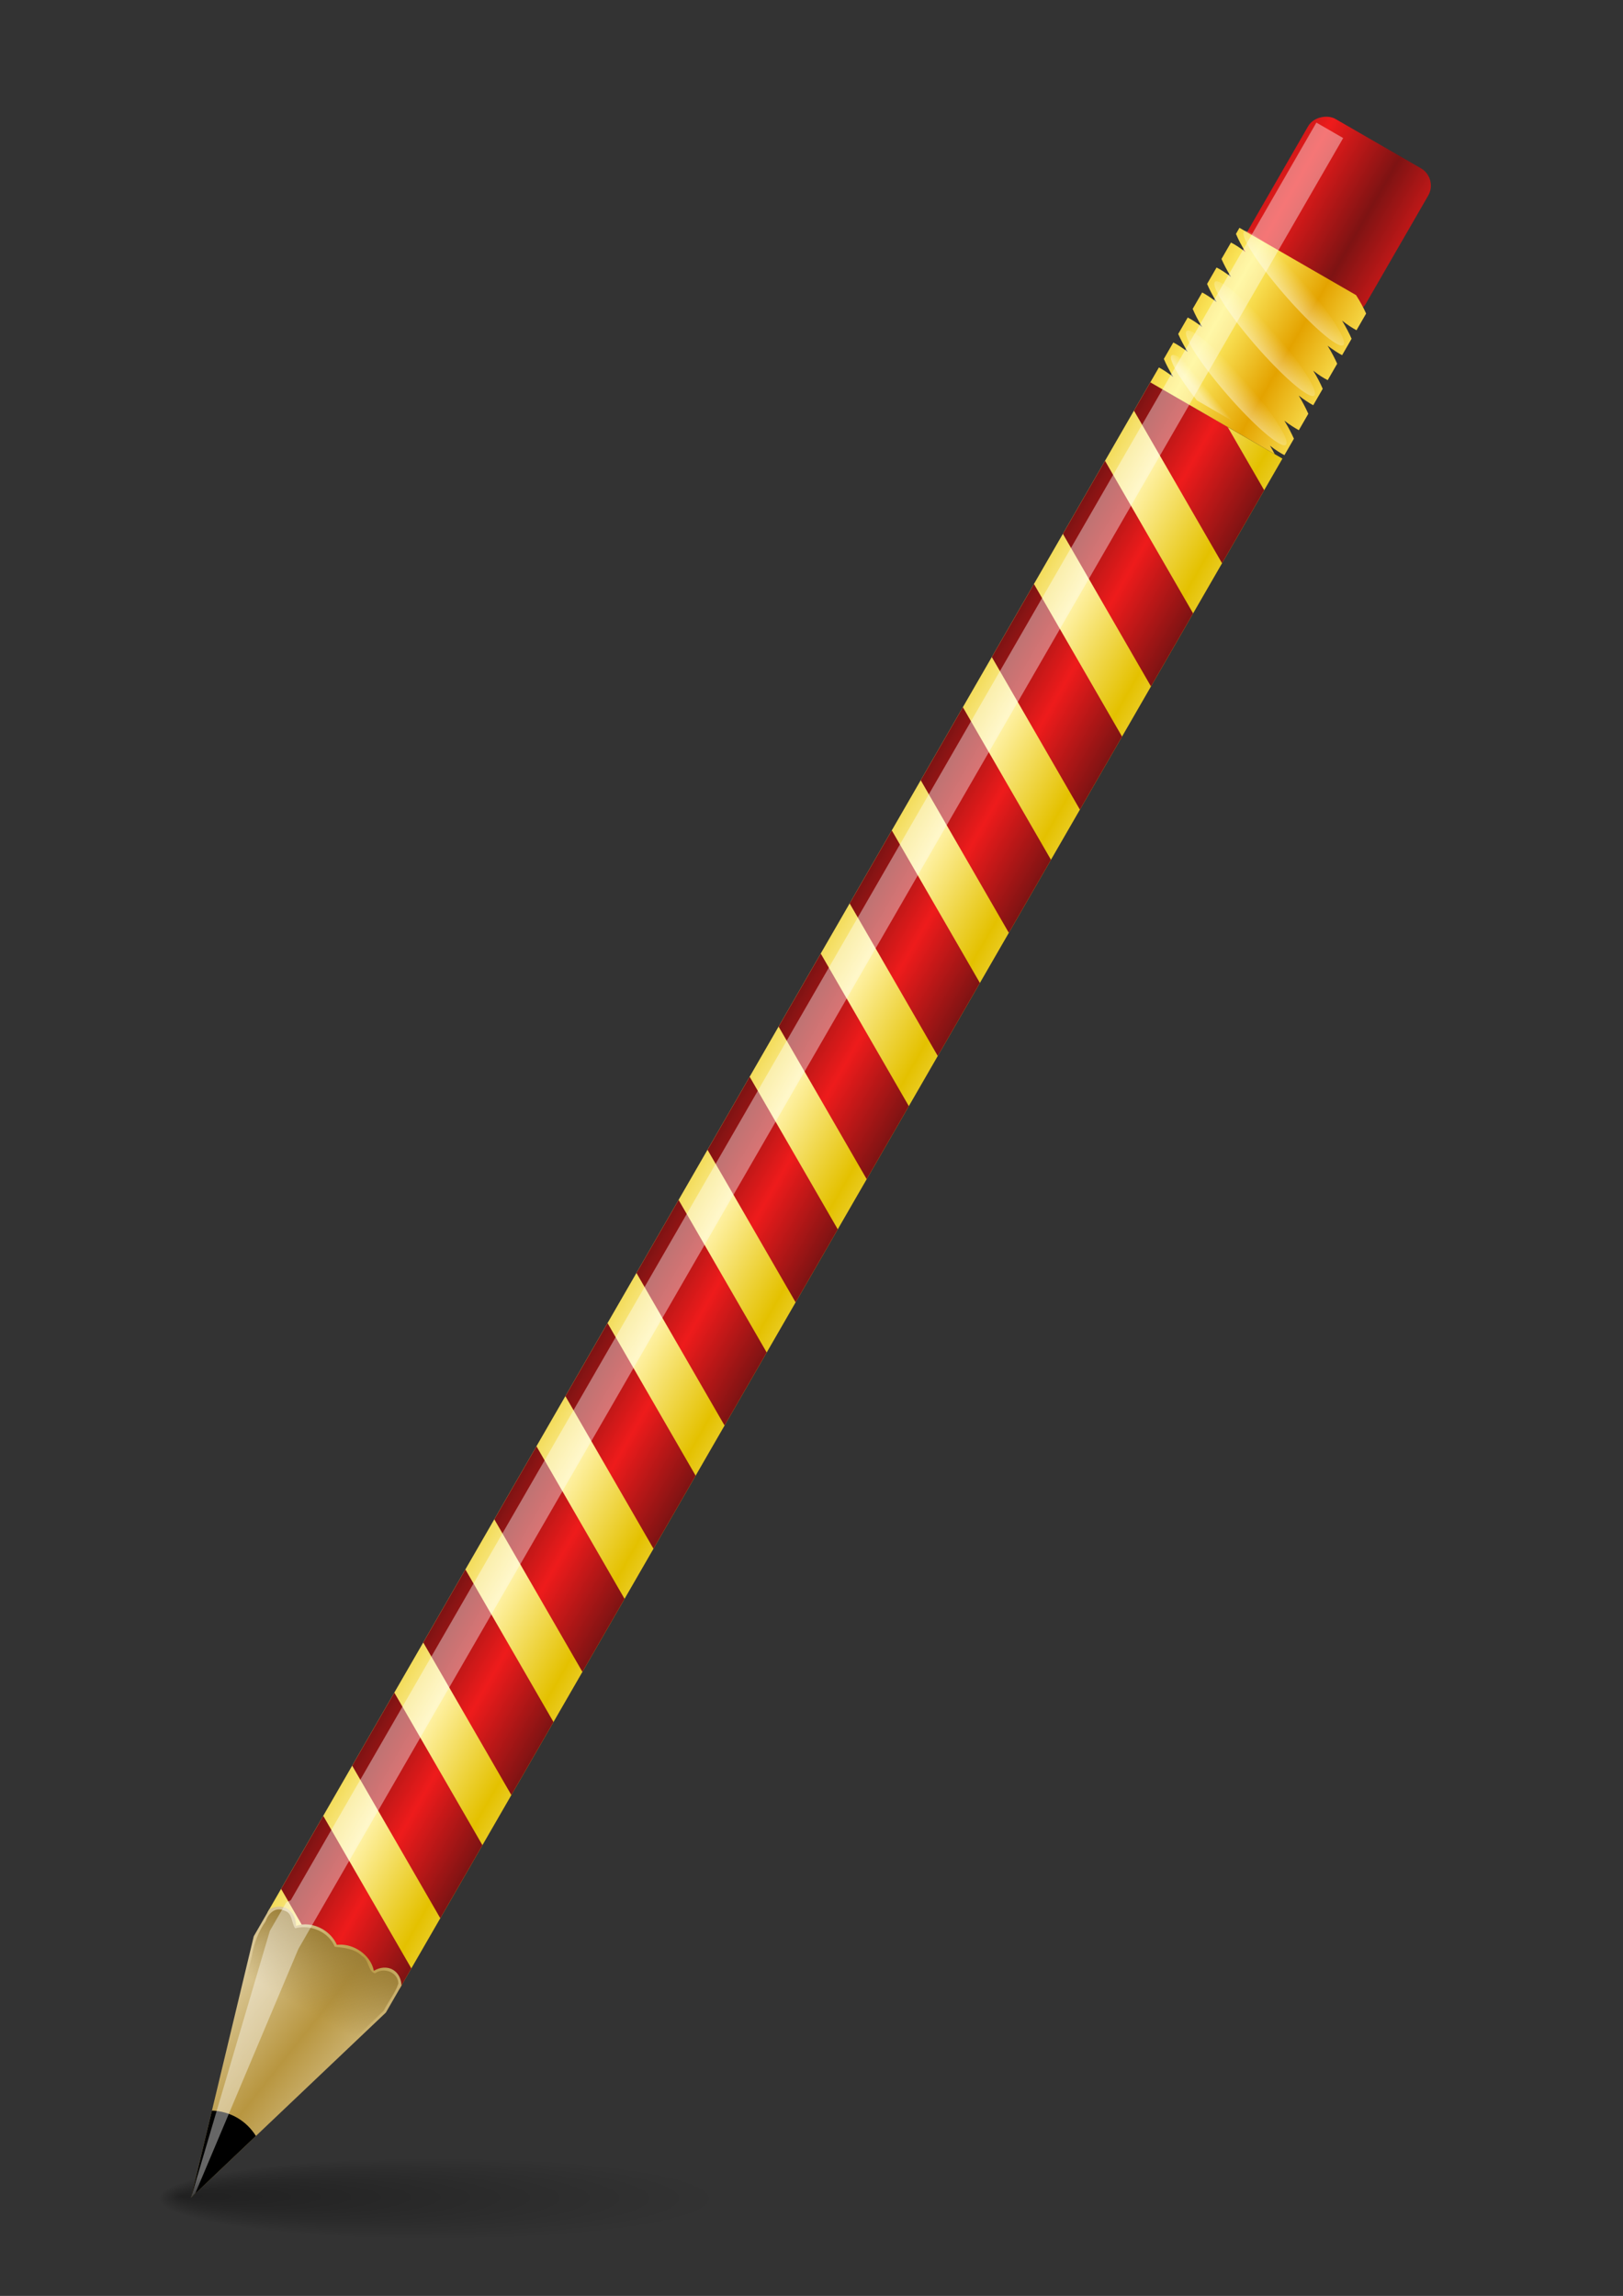 <?xml version="1.0" encoding="UTF-8" standalone="no"?>
<!-- Created with Inkscape (http://www.inkscape.org/) -->
<svg
    xmlns:inkscape="http://www.inkscape.org/namespaces/inkscape"
    xmlns:rdf="http://www.w3.org/1999/02/22-rdf-syntax-ns#"
    xmlns="http://www.w3.org/2000/svg"
    xmlns:sodipodi="http://sodipodi.sourceforge.net/DTD/sodipodi-0.dtd"
    xmlns:cc="http://web.resource.org/cc/"
    xmlns:xlink="http://www.w3.org/1999/xlink"
    xmlns:dc="http://purl.org/dc/elements/1.1/"
    xmlns:svg="http://www.w3.org/2000/svg"
    xmlns:ns1="http://sozi.baierouge.fr"
    id="svg2"
    sodipodi:docname="pencil.svg"
    sodipodi:modified="true"
    viewBox="0 0 744.09 1052.4"
    sodipodi:version="0.32"
    inkscape:output_extension="org.inkscape.output.svg.inkscape"
    inkscape:version="0.44+devel"
    sodipodi:docbase="/home/michal/Grafika/svg"
  >
  <rect x="0" y="0" width="744.09" height="1052.4" fill="#333333" stroke="none"/>
  <defs
      id="defs4"
    >
    <linearGradient
        id="linearGradient2264"
        inkscape:collect="always"
      >
      <stop
          id="stop2266"
          style="stop-color:#ffffff"
          offset="0"
      />
      <stop
          id="stop2268"
          style="stop-color:#ffffff;stop-opacity:0"
          offset="1"
      />
    </linearGradient
    >
    <linearGradient
        id="linearGradient2103"
      >
      <stop
          id="stop2105"
          style="stop-color:#7e1313"
          offset="0"
      />
      <stop
          id="stop2107"
          style="stop-color:#ee1b1b"
          offset="1"
      />
    </linearGradient
    >
    <linearGradient
        id="linearGradient2461"
        y2="660.96"
        xlink:href="#linearGradient2103"
        spreadMethod="reflect"
        gradientUnits="userSpaceOnUse"
        x2="744.19"
        gradientTransform="matrix(.149 9.2381e-18 -4.9169e-17 1 -1671.5 -1.9351e-13)"
        y1="606.29"
        x1="744.19"
        inkscape:collect="always"
    />
    <linearGradient
        id="linearGradient2463"
        y2="562.35"
        spreadMethod="reflect"
        gradientUnits="userSpaceOnUse"
        x2="744.19"
        y1="495.74"
        x1="744.19"
        inkscape:collect="always"
      >
      <stop
          id="stop2097"
          style="stop-color:#e4c100"
          offset="0"
      />
      <stop
          id="stop2099"
          style="stop-color:#fff2a6"
          offset="1"
      />
    </linearGradient
    >
    <linearGradient
        id="linearGradient2465"
        y2="586.73"
        xlink:href="#linearGradient2103"
        spreadMethod="reflect"
        gradientUnits="userSpaceOnUse"
        x2="816.84"
        y1="532.38"
        x1="816.84"
        inkscape:collect="always"
    />
    <linearGradient
        id="linearGradient2467"
        y2="661.53"
        spreadMethod="reflect"
        gradientUnits="userSpaceOnUse"
        x2="80.312"
        gradientTransform="matrix(.684 4.2514e-17 -5.1776e-17 1.053 37.182 -31.111)"
        y1="599.95"
        x1="86.309"
        inkscape:collect="always"
      >
      <stop
          id="stop2129"
          style="stop-color:#b89640"
          offset="0"
      />
      <stop
          id="stop2131"
          style="stop-color:#dcca9a"
          offset="1"
      />
    </linearGradient
    >
    <linearGradient
        id="linearGradient2469"
        y2="598.66"
        gradientUnits="userSpaceOnUse"
        x2="96.277"
        y1="598.66"
        x1="152.34"
        inkscape:collect="always"
      >
      <stop
          id="stop2322"
          style="stop-color:#9b7e36"
          offset="0"
      />
      <stop
          id="stop2324"
          style="stop-color:#9b7e36;stop-opacity:0"
          offset="1"
      />
    </linearGradient
    >
    <linearGradient
        id="linearGradient2471"
        y2="660.96"
        spreadMethod="reflect"
        gradientUnits="userSpaceOnUse"
        x2="744.19"
        gradientTransform="matrix(.101 6.2759e-18 -4.9169e-17 1 -643.56 -1.2962e-13)"
        y1="606.29"
        x1="744.19"
        inkscape:collect="always"
      >
      <stop
          id="stop2210"
          style="stop-color:#e4a300"
          offset="0"
      />
      <stop
          id="stop2212"
          style="stop-color:#fff26c"
          offset="1"
      />
    </linearGradient
    >
    <linearGradient
        id="linearGradient2473"
        y2="587.56"
        xlink:href="#linearGradient2264"
        gradientUnits="userSpaceOnUse"
        x2="1475.8"
        y1="587.56"
        x1="1459.8"
        inkscape:collect="always"
    />
    <linearGradient
        id="linearGradient2483"
        y2="581.63"
        xlink:href="#linearGradient2264"
        gradientUnits="userSpaceOnUse"
        x2="1413.6"
        gradientTransform="translate(-2 -8.9747e-14)"
        y1="579.26"
        x1="1407.4"
        inkscape:collect="always"
    />
    <radialGradient
        id="radialGradient5763"
        fx="87.86"
        fy="997.36"
        gradientUnits="userSpaceOnUse"
        cy="1008.4"
        cx="261.07"
        gradientTransform="matrix(1 0 0 .113 0 894.14)"
        r="188.27"
        inkscape:collect="always"
      >
      <stop
          id="stop5759"
          style="stop-color:#000000"
          offset="0"
      />
      <stop
          id="stop5761"
          style="stop-color:#000000;stop-opacity:0"
          offset="1"
      />
    </radialGradient
    >
  </defs
  >
  <sodipodi:namedview
      id="base"
      bordercolor="#666666"
      inkscape:pageshadow="2"
      inkscape:window-y="25"
      pagecolor="#ffffff"
      inkscape:window-height="588"
      inkscape:zoom="0.39022627"
      inkscape:window-x="0"
      borderopacity="1.0"
      inkscape:current-layer="layer1"
      inkscape:cx="364.4797"
      inkscape:cy="511.99982"
      inkscape:window-width="795"
      inkscape:pageopacity="0.0"
      inkscape:document-units="px"
  />
  <g
      id="layer1"
      inkscape:label="Layer 1"
      inkscape:groupmode="layer"
    >
    <g
        id="g2444"
        transform="matrix(.322 -.558 .558 .322 -220.48 785.01)"
      >
      <rect
          id="rect2256"
          style="color:#000000;fill:url(#linearGradient2461)"
          ry="14.222"
          height="98.667"
          width="117.33"
          y="538.58"
          x="1510.8"
      />
      <rect
          id="rect1306"
          style="color:#000000;fill:url(#linearGradient2463)"
          height="108.57"
          width="1257.1"
          y="532.36"
          x="142.86"
      />
      <path
          id="rect1329"
          style="color:#000000;fill:url(#linearGradient2465)"
          d="m162.38 532.38l-19.54 33.81v74.75h16.85l62.69-108.56h-60zm101.21 0l-62.68 108.56h60l62.68-108.56h-60zm101.19 0l-62.69 108.56h60l62.69-108.56h-60zm101.19 0l-62.69 108.56h60l62.69-108.56h-60zm101.19 0l-62.69 108.56h60l62.69-108.56h-60zm101.18 0l-62.68 108.56h60l62.68-108.56h-60zm101.19 0l-62.69 108.56h60l62.69-108.56h-60zm101.19 0l-62.69 108.56h60l62.69-108.56h-60zm101.19 0l-62.69 108.56h60l62.68-108.56h-59.99zm101.19 0l-62.7 108.56h60l62.7-108.56h-60zm101.2 0l-62.7 108.56h60l62.7-108.56h-60zm101.2 0l-62.7 108.56h60l62.7-108.56h-60zm101.2 0l-62.7 108.56h60l26-45.06v-63.5h-23.3z"
      />
      <path
          id="rect2115"
          style="color:#000000;fill:url(#linearGradient2467)"
          d="m123.43 532.38l-183.27 54.28 183.27 54.28h22.26c4-2.56 6.62-6.45 6.62-10.88 0-4.72-2.94-8.88-7.41-11.4 4.47-3.87 7.41-10.29 7.41-17.54 0-5.58-1.75-10.65-4.59-14.46 2.84-3.82 4.59-8.92 4.59-14.5 0-7.25-2.94-13.6-7.41-17.47 4.47-2.53 7.41-6.71 7.41-11.44 0-4.41-2.6-8.32-6.58-10.87h-22.3z"
      />
      <path
          id="path2318"
          style="color:#000000;fill:url(#linearGradient2469)"
          d="m-52.844 586.66c58.844 17.42 117.69 34.85 176.53 52.28 7.28-0.45 15.18 0.87 22.09-0.63 6.93-4.37 5.03-14.87-2.03-18.03-1.48-4.87 6.32-8.52 6.06-14.25 1.87-7.09-1.27-13.82-4-19.97 7.04-9.3 5.25-22.95-2.69-30.98 1.57-4.06 8.57-6.9 7.05-12.85-0.52-6.88-7.21-9.13-13.14-7.85-9.23-0.83-18.13 0.7-26.77 3.97-54.365 16.1-108.73 32.2-163.1 48.31z"
      />
      <path
          id="path2122"
          style="color:#000000;fill:#000000"
          d="m1.163 568.59l-61.007 18.07 61.007 18.06c2.887-5.48 4.553-11.59 4.553-18.06 0-6.48-1.666-12.59-4.553-18.07z"
      />
      <path
          id="rect2204"
          style="color:#000000;fill:url(#linearGradient2471)"
          d="m1400 532.38v102.15c1.2-1.9 2.3-3.67 3.5-5.87-0.7 4.87-0.9 8.95-0.7 12.28h13.5c2.4-3.33 5-7.27 7.7-12.28-0.6 4.87-0.8 8.95-0.7 12.28h13.5c2.4-3.35 5-7.3 7.8-12.35-0.7 4.91-0.9 9.01-0.8 12.35h13.5c2.5-3.34 5.1-7.28 7.8-12.32-0.7 4.89-0.9 8.98-0.7 12.32h13.5c2.4-3.34 5-7.28 7.7-12.32-0.6 4.89-0.8 8.98-0.7 12.32h13.5c2.5-3.34 5-7.28 7.8-12.32-0.7 4.89-0.9 8.98-0.8 12.32h13.7c2.5-3.37 5.1-7.66 7.8-12.72v-95.84h-5c-2.5 3.34-5.1 7.3-7.8 12.34 0.7-4.89 0.9-9.01 0.7-12.34h-13.5c-2.4 3.33-5 7.27-7.7 12.31 0.7-4.89 0.9-8.98 0.7-12.31h-13.5c-2.5 3.33-5 7.27-7.8 12.31 0.7-4.89 0.9-8.98 0.8-12.31h-13.5c-2.5 3.33-5.1 7.27-7.8 12.31 0.7-4.89 0.9-8.98 0.7-12.31h-13.5c-2.4 3.32-5 7.26-7.7 12.28 0.7-4.88 0.9-8.96 0.7-12.28h-13.5c-2.5 3.32-5 7.26-7.8 12.28 0.7-4.88 0.9-8.96 0.8-12.28h-12.2z"
      />
      <path
          id="path2262"
          sodipodi:rx="7.9880838"
          sodipodi:ry="48.427757"
          style="opacity:0.4;color:#000000;fill:url(#linearGradient2473)"
          sodipodi:type="arc"
          d="m1475.8 587.56a7.988 48.428 0 1 1 -16 0 7.988 48.428 0 1 1 16 0z"
          transform="matrix(.933 .366 -.36 1.047 269.19 -565.05)"
          sodipodi:cy="587.55554"
          sodipodi:cx="1467.8104"
      />
      <path
          id="path2290"
          sodipodi:rx="7.9880838"
          sodipodi:ry="48.427757"
          style="opacity:0.4;color:#000000;fill:url(#linearGradient2473)"
          sodipodi:type="arc"
          d="m1475.8 587.56a7.988 48.428 0 1 1 -16 0 7.988 48.428 0 1 1 16 0z"
          transform="matrix(.933 .366 -.36 1.047 268.19 -565.05)"
          sodipodi:cy="587.55554"
          sodipodi:cx="1467.8104"
      />
      <path
          id="path2292"
          sodipodi:rx="7.9880838"
          sodipodi:ry="48.427757"
          style="opacity:0.4;color:#000000;fill:url(#linearGradient2473)"
          sodipodi:type="arc"
          d="m1475.8 587.56a7.988 48.428 0 1 1 -16 0 7.988 48.428 0 1 1 16 0z"
          transform="matrix(.933 .366 -.36 1.047 309.63 -565.05)"
          sodipodi:cy="587.55554"
          sodipodi:cx="1467.8104"
      />
      <path
          id="path2296"
          sodipodi:rx="7.9880838"
          sodipodi:ry="48.427757"
          style="opacity:0.4;color:#000000;fill:url(#linearGradient2473)"
          sodipodi:type="arc"
          d="m1475.8 587.56a7.988 48.428 0 1 1 -16 0 7.988 48.428 0 1 1 16 0z"
          transform="matrix(.933 .366 -.36 1.047 330.35 -565.05)"
          sodipodi:cy="587.55554"
          sodipodi:cx="1467.8104"
      />
      <path
          id="path2300"
          sodipodi:rx="7.9880838"
          sodipodi:ry="48.427757"
          style="opacity:0.4;color:#000000;fill:url(#linearGradient2473)"
          sodipodi:type="arc"
          d="m1475.8 587.56a7.988 48.428 0 1 1 -16 0 7.988 48.428 0 1 1 16 0z"
          transform="matrix(.933 .366 -.36 1.047 351.07 -565.05)"
          sodipodi:cy="587.55554"
          sodipodi:cx="1467.8104"
      />
      <path
          id="path2304"
          style="opacity:0.4;color:#000000;fill:url(#linearGradient2483)"
          d="m1424.2 535.94c-3.3-1.28-11 12.12-18.8 31.53v44.56c2.9-6.73 5.9-14.13 8.8-22.47 9.6-27.99 14.1-52.01 10-53.62z"
      />
      <path
          id="rect2120"
          sodipodi:nodetypes="ccccccccc"
          style="opacity:0.4;color:#000000;fill:#ffffff"
          d="m132.48 540.38l-192.32 46.28 4.379 1.06 186.97-23.34h1487.6v-22h-1460.3c-0.85-0.74-1.84-1.42-2.96-2h-23.36z"
      />
      <path
          id="path2427"
          sodipodi:rx="7.9880838"
          sodipodi:ry="48.427757"
          style="opacity:0.4;color:#000000;fill:url(#linearGradient2473)"
          sodipodi:type="arc"
          d="m1475.8 587.56a7.988 48.428 0 1 1 -16 0 7.988 48.428 0 1 1 16 0z"
          transform="matrix(.933 .366 -.36 1.047 288.91 -565.05)"
          sodipodi:cy="587.55554"
          sodipodi:cx="1467.8104"
      />
    </g
    >
    <path
        id="path5755"
        sodipodi:rx="188.27036"
        sodipodi:ry="21.337307"
        style="opacity:.357;color:#000000;fill-rule:evenodd;fill:url(#radialGradient5763)"
        sodipodi:type="arc"
        d="m449.34 1008.4a188.27 21.337 0 1 1 -376.54 0 188.27 21.337 0 1 1 376.54 0z"
        transform="matrix(.688 0 0 .882 22.693 118.64)"
        sodipodi:cy="1008.4324"
        sodipodi:cx="261.06824"
    />
  </g
  >
</svg
>
